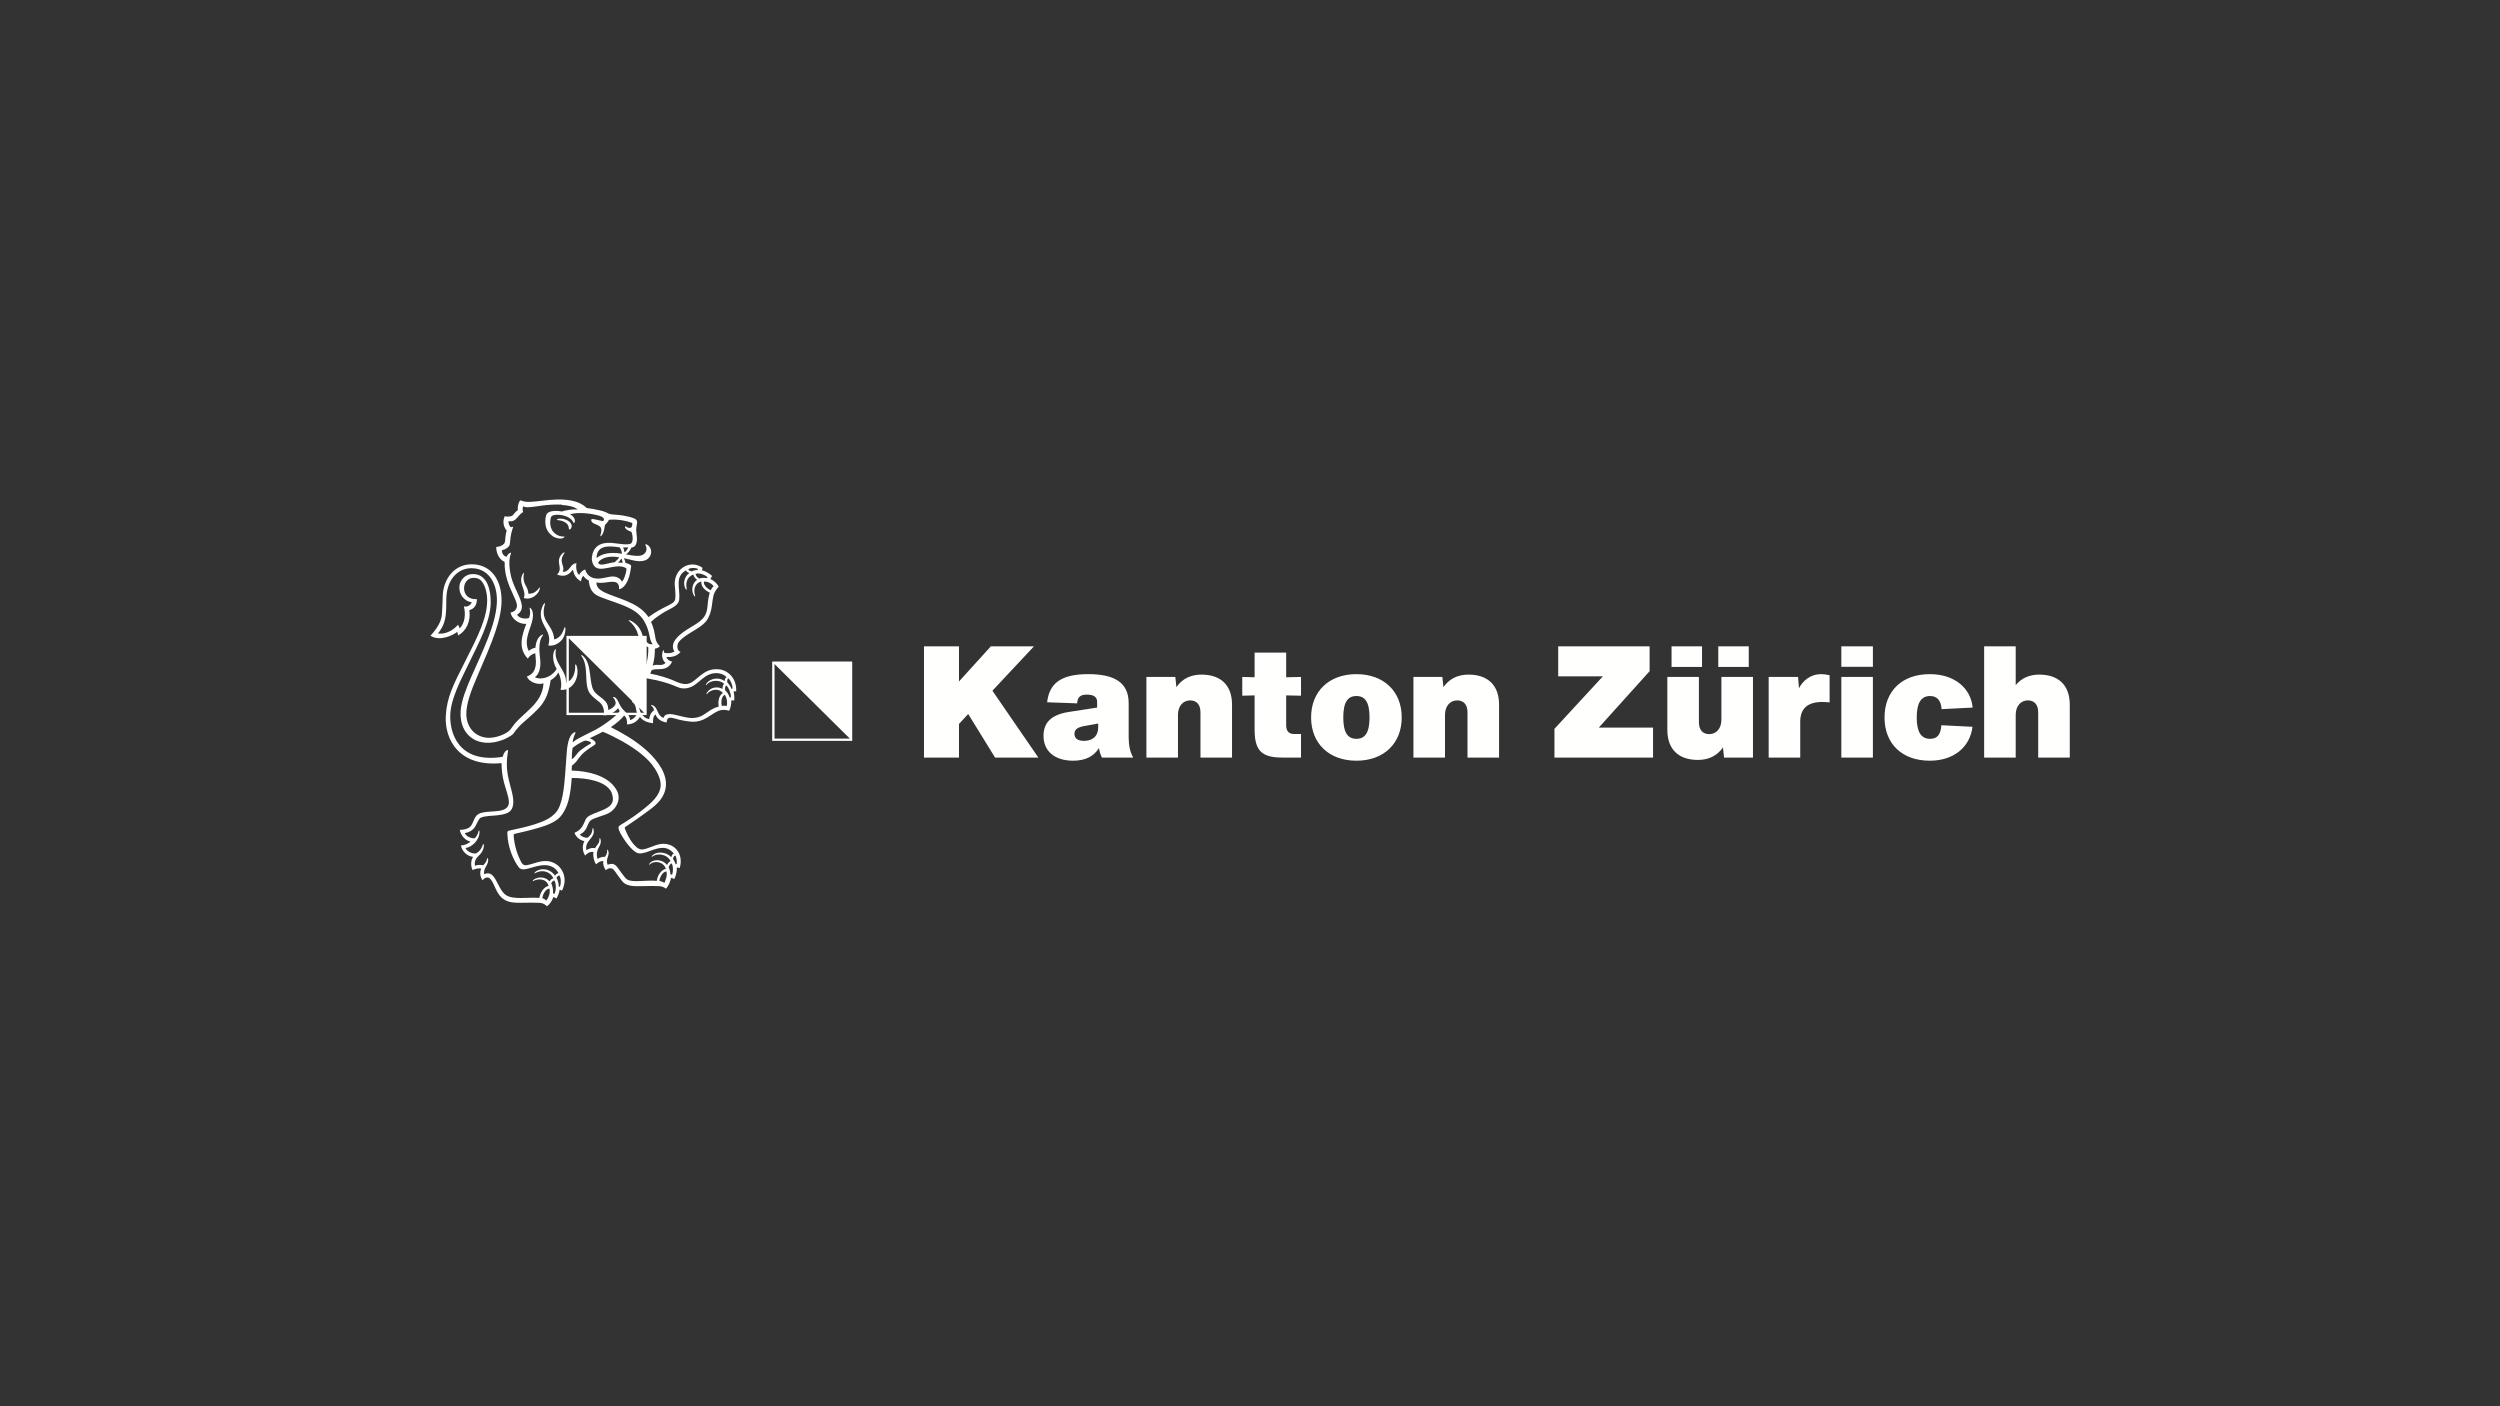 <?xml version="1.0" encoding="UTF-8"?><svg id="a" xmlns="http://www.w3.org/2000/svg" viewBox="0 0 320 180"><rect x="0" y="0" width="320" height="180" fill="#333333" stroke="none"/><path d="M82.74,91.53v-10.13h-10.23l10.23,10.13Z" fill="#fffffe" fill-rule="evenodd"/><path d="M72.51,91.53h10.23v-10.13h-10.23v10.13ZM72.81,91.23h9.64v-9.54h-9.64v9.54Z" fill="#fffffe" fill-rule="evenodd"/><path d="M109.07,94.83v-10.13h-10.23l10.23,10.13Z" fill="#fffffe" fill-rule="evenodd"/><path d="M98.84,94.83h10.23v-10.13h-10.23v10.13ZM99.14,94.54h9.64v-9.54h-9.64v9.54Z" fill="#fffffe" fill-rule="evenodd"/><path d="M69.42,114.97c.19.06.39.17.49.32.24-.28.57-.94.42-1.55-.45,0-.86.69-.91,1.24ZM70.57,113.09c.17.33.26.9.21,1.26.06,0,.14.03.21.06.14-.34.28-1.17-.03-1.71-.15.02-.36.18-.4.39ZM71.67,113.51c.18-.53.13-1.17-.06-1.43-.05-.06-.33.09-.37.28.15.26.3.79.28,1.12.05,0,.1,0,.15.03ZM84.42,112.77c.25.04.49.14.62.23.12-.2.43-1.01.25-1.46-.51.05-.89.87-.88,1.23ZM85.58,111c.13.22.23.66.24.94.07,0,.15,0,.21.02.18-.54.12-1.2-.06-1.44-.11-.04-.3.25-.39.48ZM86.61,110.61c.06-.3,0-.87-.16-1.08-.11-.07-.25.14-.31.4.13.19.29.48.33.68.05,0,.09,0,.15,0ZM74.9,94.79c-.71.26-1.6.86-1.63,1.02-.06.39-.08.95-.08,1.37.46-.26.6-.74,1.12-1.15.94-.73,1.4-.84,1.35-.94-.11-.2-.55-.29-.75-.29ZM85.09,108.54c-1.42-.15-2.78,1.11-3.68.56-.41-.25-.95-.83-1.35-1.41-.25-.36-.96-1.4-.89-1.82.03-.17.31-.3.8-.61.86-.54,1.64-1.08,2.36-1.66.88-.7,2.22-1.76,2.24-3.13,0-.94-.62-1.97-1.11-2.6-.87-1.11-2.35-2.16-3.78-2.97-.62-.35-1.79-.95-2.52-1.24-.72.4-1.07.51-1.67.83.44.18.81.46.74.7-.05.15-.16.18-.69.53-.31.21-.69.5-.87.66-.39.36-.61.75-.94,1.14-.2.24-.33.32-.53.48,0,.2-.01.38-.03.63,2.32.06,4.41.73,5.42,2.01.14.18.37.5.46.74.45,1.2-.32,2.17-.96,2.6-.64.42-2.11.68-2.52,1.06-.32.3-.35.83-.73,1.3-.17.21-.37.34-.61.47.13.24.62.45.98.42.14-.13.27-.22.42-.44.11-.16.2-.42.2-.71,0-.07.1-.15.15.09.23,1.19-1.17,1.33-.92,2.66.26-.17.67-.37,1.11-.26.11-.23.27-.37.4-.57.08-.12.17-.31.16-.65,0-.09.11-.12.16.18.14.86-.78,1.08-.4,2.43.25-.21.61-.3.96-.29.09-.19.31-.39.26-.82-.01-.1.09-.19.17.13.15.64-.39.88-.11,1.71.97-.39,1.21.3,1.64.85.24.31.57.81.82,1,.65.49,2.47.07,3.84.21.09-.74.57-1.4,1.16-1.54-.28-.92-1.5-1.14-2.11-.52-.09.09-.03-.15.14-.3.58-.48,1.62-.34,2.13.33.1-.25.3-.47.45-.48-.43-.91-1.7-1.12-2.39-.56-.05.04-.07-.08.12-.24.54-.47,1.69-.43,2.36.28.05-.26.18-.45.32-.45-.19-.3-.7-.68-1.16-.72ZM92.74,88.93c-.44.29-.44.98-.36,1.42.23-.04.42-.03.63.03.14-.46,0-1.19-.26-1.45ZM93.56,89.25c0-.52-.28-1.25-.59-1.51-.15.02-.18.38-.16.61.3.25.49.62.59.93.06-.01.12-.03.17-.03ZM93.1,87.35c.21.22.43.54.53.82.03,0,.09-.02.13-.02.03-.37-.21-1.03-.52-1.3-.13-.04-.18.33-.15.5ZM91.34,75.04c-.3-.46-.91-.63-1.23-.6-.11.45.47.96.87,1.11.13-.29.25-.43.36-.5ZM90.56,73.88c-.28-.27-1-.6-1.52-.43-.04.21.25.49.46.61.25-.09.61-.14,1-.05.02-.04.04-.08.06-.13ZM87.69,75.28c-.19-.52-.16-.91.05-1.36.1-.22.34-.47.5-.59-.28-.06-.38-.2-.42-.33-1.52.8-.73,2.36-.88,3.74-.1.86-1.2,1.17-1.93,1.62-.63.39-1.24.8-1.67,1.24.78,1.83.25,2.24,1.12,3.12-.15.18-.43.3-.63.3-.01.78-.08,1.48-.28,2.17.64-.26,1.11.17,1.65-.34-.49-.37-.51-1.05-.38-1.44.07-.22.17-.19.17-.13,0,.11.01.21.04.28.28.07.89.1,1.29-.16-.68-1.15.62-2.17,1.61-2.81.68-.44,1.67-.93,2.16-1.58.66-.88.34-1.84.76-3.14-.5-.25-1.16-.73-1.08-1.43-.52.07-1.14.71-.8,1.79.06.19-.06.13-.17-.04-.43-.8-.05-1.71.44-1.97-.27-.17-.5-.51-.47-.69-.79.29-1.04.97-.87,1.87.03.13-.09.14-.18-.12ZM89.34,72.82c-.28-.13-.82-.2-1.18,0-.12.1.03.25.37.32.27-.13.55-.18.78-.19,0-.06,0-.08.02-.14ZM79.54,71.51s-.05.05-.1.12c-.06.1-.17.25-.33.38.15,0,.44.01.57.04.02-.2-.1-.52-.14-.54ZM76.56,72c.18.6,1.26.03,2.11-.03.27-.22.47-.44.58-.63-1.03-.2-2.17-.07-2.69.66ZM79.76,70.07c.08.19.14.4.15.48.01.08,0,.16.05.13.15-.07.4-.4.44-.63-.18.03-.49.03-.64.02ZM76.36,71.43c.71-.58,1.74-.8,3.25-.55-.01-.26-.16-.63-.28-.81-1.51-.25-2.94-.27-2.97,1.35ZM71.96,64.59c-2.26-.07-3.05.28-4.44.34-.27,0-.48-.08-.56-.11-.07.15-.09.53,0,.72-.76.45-.85,1.33-1.86,1.17-.06.27.11.65.3.78.1-.04.32-.11.28-.01-.41,1.14-.33,1.63-.43,2.2-.06.34-.55.66-1,.75-.03.3.16.76.59.83.26-.52.64-.6.57-.44-.11.26-.2.73-.21,1.07-.03,1.13.26,2.26.63,3.1.71,1.63,1.58,2.93.36,3.69.16.38.95.64,1.53.41.24-.63.09-1.1.06-1.25-.01-.05.04-.07.1-.02.36.3.38.88.31,1.34-.18,1.22-1.24,2.73-.51,4.16.22-.2.55-.36.86-.42.05-.74.29-1.27.72-1.58.26-.18.3-.07.23,0-.54.65-.5,1.87-.36,2.96.18,1.37-.26,2.17-.67,2.39.51.32,1.36.13,1.79-.1.32-.16.82-.57,1-.95-.48-.82-.51-1.59-.39-2.08.1-.41.33-.55.29-.35-.31,1.72,1.35,2.51,1.31,4.19.86-.28,1.23-1.31,1.16-2.27.02-.13.12-.06.17.07.49,1.37-.4,3.29-2.04,3.12.23-.81-.04-1.76-.28-2.23-.21.43-.61.79-.99,1-.05.43-.15.8-.22,1.11-.27,1.13-.75,1.91-1.46,2.63-1.55,1.57-2.12,1.7-3.13,3.15-.22.22-.89.58-1.28.73-3.06,1.19-5.63-.43-5.43-3.68.08-1.31.77-3.02,1.32-4.27,1.6-3.63,3.12-6.67,3.31-9.44.16-2.28-.83-4.55-3.23-4.57-1.63-.02-3.19,1.3-3.23,3.95-.02,1.56.02,2.74-.66,3.81-.14.23-.21.34-.41.59.93.15,1.92-.37,2.57-1.11.06.11.16.29.2.46.69-.65.8-1.86.54-2.82.45.13.85-.14,1.02-.52-1.04-.14-1.73-1.11-1.57-2.18.1-.63.66-1.32,1.43-1.41,2-.23,2.58,1.77,2.56,3.67-.04,2.41-1.51,5.07-2.81,7.77-1.05,2.17-2.24,4.38-2.36,6.44-.13,2.29.93,6.39,6.68,5.5.23-.67.52-.92.69-.85.06.03.01.13-.02.35-.1.71-.14,1.15-.1,1.9.07,1.48.72,2.97.8,4.04.12,1.69-.76,1.89-2.16,2.05-.59.07-1.47.05-2,.3-.31.15-.52.91-.82,1.3-.3.38-.71.57-1.21.67.15.38.67.66,1.24.67.2-.15.43-.51.52-.94.02-.09.13-.15.12.18-.03.89-.86,1.86-1.79,2,.17.43.83.75,1.34.69.4-.21.72-.59.87-1.13.04-.15.14-.08.13.12-.01.53-.29.97-.65,1.3-.37.33-.6.78-.48,1.29.24-.12.71-.14,1.05-.07.18-.16.43-.44.5-.84.02-.13.16-.1.14.21-.06.74-.67,1.08-.51,1.78,1.47-.69,1.63,1.88,2.77,2.66.94.64,2.7.26,4.29.37.11-.69.56-1.4,1.18-1.54-.27-.99-1.43-.95-1.96-.61-.12.08-.08-.08.05-.18.65-.47,1.58-.33,2.03.22.11-.2.32-.37.5-.4-.46-.95-1.55-1.13-2.35-.65-.14.09-.1-.11.15-.26.95-.55,1.95-.12,2.4.58.09-.15.29-.33.44-.32-.26-.61-.94-1.05-1.8-1.03-1.5.03-2.75,1.01-3.3.25-.62-.86-1.38-2.42-1.44-4.29,0-.16,0-.31.15-.36,1.16-.26,2.25-.48,3.23-.79,1.05-.34,2.1-.7,2.85-1.57.8-.93,1.02-3.03,1.16-4.73.07-.81.15-2.02.21-2.91.1-1.43.41-2.34.97-2.6.14-.07.22,0,.1.2-.14.24-.26.68-.32,1.08.25-.2.58-.41.8-.53.74-.4,1.24-.61,2.05-1.04.78-.4,1.53-.94,2.08-1.37.35-.27.76-.6,1.11-1.07-.09-.11-.18-.26-.22-.37-.4.53-1.22.97-1.86.92.17-.53-.03-1.28-.48-1.65-.5-.41-.81-.63-1.13-.98-1.05-1.14-.15-3.54-1.23-4.99-.08-.15.09-.11.26.06.63.59.75,1.49.87,2.4.1.68.14,1.49.46,2,.58.91,1.91,1.1,1.85,2.47.42-.11.94-.51.96-.87-.02-.16-.1-.53-.33-.7-.05-.04-.02-.12.15-.07.31.1.47.48.6.76.14.3.29.58.51.82.38.44.85.66.92,1.37.35-.11.83-.47.87-.94-.19-.53-.07-1.03-.62-1.39-.07-.05-.04-.17.26-.05.71.29.6,1.13.95,1.59.23.31.5.56.97.67.05-.43.23-.89.62-1.14-.04-.24-.07-.38-.35-.59-.07-.06-.06-.17.25-.02.64.32.45,1.23,1.31,1.59.24-.75,1.17-.49,2.05-.27.44.11.98.24,1.45.27,1.75.08,2.04-1.08,3.57-1.45-.11-.76.05-1.45.54-1.74-.64-.75-1.7-.37-2.06.15-.08.1-.07-.08.05-.25.46-.69,1.39-.76,1.96-.43-.01-.24.08-.62.23-.63-.42-.47-1.64-.66-2.31.14-.08.09-.06-.08.04-.22.48-.66,1.58-.84,2.32-.29,0-.15.07-.48.25-.49-.31-.37-.94-.58-1.55-.52-1.76.17-2.24,2.1-4.14,1.94-.44-.04-.86-.31-1.71-.6-.44-.15-.99-.3-1.49-.42-1.36-.31-2.62-.33-3.32-1.24-.24-.3-.44-.67-.52-1.22-.04-.25.06-.36.13-.2.42.81.85,1.56,1.88,1.76.42-.8.74-2.15.69-3.33-.45-.2-.45-.4-.59-.46.06.89-.27,1.82-.56,2.1-.13-.84-.83-1.45-1.55-1.65-.09-.02-.1-.17.29-.15.26.02.89.18,1.16.54.25-.86.1-1.67-.21-2.45-.17-.42-.56-.98-1-1.3-.1-.07-.06-.18.26-.02.8.41,1.42,1.21,1.56,2.33.42.25.6.79,1.2.64-.51-.57-.26-1.51-1.06-2.89-.43-.73-1-1.26-1.96-1.73-1.19-.58-2.62-.98-3.54-1.35-.96-.38-1.49-.8-1.62-2.17-.32-.14-.51-.35-.7-.59-.18.15-.28.48-.29.7-.62-.3-.96-.93-1.02-1.47-.2.03-.59,1.14-2.04.61.86-.89-.32-1.59.61-2.64.17-.21.44-.27.32-.11-.84,1.2.17,1.61-.22,2.39.92.09.97-1.11,1.77-1.09-.11.53.01,1.25.34,1.48.19-.34.43-.56.78-.69.16.66.62,1.01,1.2,1.13.86.19,1.84-.32,2.54-.22.43.06.81.31.96.66.35-.34.68-1.64.54-1.73-1.38-.85-3.61.97-4.26-.57-.12-.27-.17-.62-.12-.93.19-1.24,1.03-1.85,2.52-1.74.66.05,2.09.35,2.48.07.32-.23.23-1.11.04-1.5-.39-.1-.83-.36-.81-.64.02-.25.26.28.77.12.14-.06.22-.58.13-.61-.83-.31-1.96-.5-2.97-.39-.15.44-.5.49-.53.83-.05.58-.24,1.07-.49,1.26-.1.06-.09-.03-.03-.22.07-.23.15-.61.04-.84-.23-.5-1.21-.43-1.24-.98-.01-.22.12-.2,1.09.03.41.09.45.1.51-.02.16-.36-.4-.55-.89-.67-1.48-.35-2.85-.31-3.43-.09.59.28.74.83.55,1.09-.13.17-.04-.27-.69-.67-.72-.43-1.99-.5-2.24-.15-.14.19-.18.77-.14,1.04.07.45.22.89.72,1.23.69.46,1.16.2,1.09.35-.15.31-1.05.27-1.58-.15-.44-.35-.76-.8-.85-1.45-.06-.46,0-1.15.21-1.4.29-.34,1.1-.41,1.87-.26.61-.19,1.43-.3,2.05-.26-.44-.36-1.3-.55-2.07-.57ZM80.8,70.13c-.15.31-.41.7-.7.83.45.08,1.21.24,1.77.18.7-.08,1.12-.72.75-1.37-.03-.05-.01-.18.16-.08.87.46.69,1.72-.22,2.04-.86.31-1.94-.15-2.7-.28.11.2.19.46.21.6.21.06.74.21.72.4-.08.59-.19,1.31-.44,1.85-.22.49-.62,1.06-1.11,1.12.1-1.7-1.81-.53-2.89-.88-.1,1.21,1.81,1.53,3.86,2.39,1.06.45,2.1,1.01,2.8,2.06.81-.61,1.49-.97,2.56-1.51.4-.2.77-.39.85-.76.06-.3.03-1.09-.03-1.56-.32-2.35,1.99-3.65,3.55-2.46-.04.07-.09.18-.1.29.48.12.99.43,1.32.74-.1.12-.18.24-.23.38.39.17.89.58,1.06,1-.19.17-.42.51-.5.68-.29.6-.29,1.37-.42,2.06-.11.6-.35,1.27-.73,1.72-.85.99-2.58,1.54-3.44,2.58-.29.36-.29,1.12.21,1.3-.48.6-1.29.7-1.81.63.09.38.52.59.74.61-.73,1.44-2.01.72-2.64,1.11-.06.19-.11.3-.16.43,1.06.18,2.18.55,2.82.81.56.23,1.41.72,2.2.43.48-.18.94-.67,1.38-1,.58-.44,1.23-.93,2.45-.79,1.09.13,2.24,1.15,2.14,2.82-.12-.02-.23-.02-.32,0,.05.26.12.82.07,1.16-.16-.02-.29-.01-.38,0,.03.31-.06.94-.27,1.32-.31-.1-.78-.18-1.19-.05-1.15.37-1.91,1.59-3.73,1.44-.43-.04-.98-.13-1.41-.23-.41-.09-.99-.31-1.27-.27-.33.05-.35.26-.41.61-.81-.13-1.28-.58-1.4-1.03-.36.25-.33.71-.33,1.12-.69-.06-1.33-.32-1.68-.81-.25.5-.9.98-1.66.96.05-.31,0-.82-.35-1.14-.46.56-.97.98-1.71,1.5,1.38.69,2.94,1.58,4.29,2.73,1.23,1.04,2.68,2.69,2.76,4.37.08,1.81-1.23,2.86-2.29,3.63-1.04.77-1.91,1.38-2.91,2.04-.09.06-.09.11-.06.18.24.69.6,1.36.99,1.87.23.29.68.81,1.13.83.69.02,1.68-.6,2.47-.7,1.73-.22,2.99,1.22,2.43,3.09-.11-.06-.26-.08-.36-.07.02.56-.17,1.15-.33,1.47-.14-.09-.3-.14-.41-.16-.09.46-.34,1.08-.66,1.39-.23-.2-.59-.3-.8-.32-2.46-.1-3.6.22-4.48-.34-.28-.18-.59-.66-.84-.99-.26-.34-.55-.87-.83-.94-.34-.08-.56.05-.74.23-.24-.31-.4-.77-.33-1.16-.32-.08-.7.19-.92.4-.27-.36-.42-1.02-.34-1.57-.43-.1-.84.19-1.07.45-.42-.68-.33-1.42-.08-1.84-.58-.12-1.08-.51-1.28-1.07.98-.41,1.12-1.04,1.44-1.73.43-.92,3.16-1.02,3.45-2.31.09-.41-.05-.95-.19-1.22-.73-1.35-3.06-1.77-5.05-1.76-.08,1.12-.2,2.07-.42,2.9-.21.78-.56,1.52-1.05,2.07-.65.72-1.8,1.13-2.84,1.43-1.04.31-1.96.51-3.06.77-.18.02.09,1.87.65,3.07.31.65.42,1,.97.92.68-.1,1.61-.56,2.48-.53,1.76.06,2.99,1.91,2.02,3.8-.11-.07-.2-.11-.29-.13-.07.43-.25.85-.42,1.13-.15-.1-.26-.15-.39-.19-.17.53-.52.98-.82,1.18-.22-.22-.52-.42-.94-.44-2.65-.1-3.8.29-4.88-.68-.35-.32-.63-.84-.86-1.37-.45-1.04-.81-1.6-1.58-.85-.32-.48-.36-1.08-.15-1.47-.35-.11-.82.04-1.1.18-.28-.49-.24-1.29.06-1.69-.73-.07-1.42-.67-1.56-1.47.42.01.94-.21,1.23-.49-.68-.14-1.22-.72-1.38-1.5.45,0,.96-.1,1.24-.32.64-.5.44-1.5,1.44-1.83,1.2-.4,3.54.14,3.61-1.34.03-.62-.43-1.8-.62-2.54-.21-.78-.32-1.6-.32-2.51-5.53.52-7.3-3.1-7.14-6.04.13-2.4,1-4.07,2.41-6.84,1.73-3.41,2.99-5.87,2.88-8.22-.05-1.07-.45-2.33-1.25-2.55-1.54-.43-2.12,1.3-1.38,2.19.25.3.74.52,1.32.46.02.79-.39,1.28-.96,1.41.2,1.45-.4,2.68-1.45,3.25-.01-.17-.06-.3-.1-.46-.75.58-2.37,1.2-3.43.49.31-.35.47-.53.67-.81.41-.56.76-1.23.8-2.01.05-.81.09-1.6.1-2.26.05-2.08,1.45-4.24,4.02-4.05,2.16.16,3.39,1.91,3.5,4.25.13,2.7-1.25,5.8-3.12,10.13-.74,1.72-1.43,3.51-1.38,4.89.07,1.7,1.22,2.88,2.83,2.93.99.02,2.2-.45,2.72-.96.07-.07.14-.17.42-.55,1.23-1.7,3.76-2.79,3.91-5.46-.85.26-1.94-.26-2.12-.88.76-.28,1.3-.88,1.11-2.44-.01-.15-.03-.35-.04-.53-.42.07-.76.36-.96.68-1.37-1.4-.66-3.19-.2-4.44-1.06.05-1.9-.75-2.01-1.46.51-.07.83-.44.82-.88,0-.37-.27-.92-.47-1.36-.58-1.25-1.14-2.52-1.11-4.23-.76-.35-1.09-1.23-1.07-1.92.65-.05,1.11-.35,1.13-.76.02-.33.07-.94.21-1.34-.25-.24-.64-.97-.26-1.83.28.06.71.08.97-.07.11-.06.34-.46.72-.73-.06-.27,0-.86.3-1.24.19.08.49.16.78.19,1.28.13,4.32-.77,6.57.07.47.18.87.44,1.16.73.45.05,1.01.14,1.56.27,1.1.24,1.08.44,1.49.52.17.03.63.06,1.09.1.49.04,1.91.3,2.19.6.26.27,0,.76,0,1.3.01.5.26,1.37-.08,1.96-.11.19-.33.29-.54.32ZM73.15,67.48c-.07.31-.34.39-.34.16,0-.67-.71-1.01-1.45-1.07-.2-.02,0-.16.21-.18.71-.07,1.74.38,1.59,1.09ZM67.06,73.42c-.25,1.42.53,1.51.57,2.56.52.1,1.09-.28,1.4-.76.05-.08.1,0,.06.18-.19.73-1.13,1.46-2.05,1.14.41-.96-.78-1.88-.14-3.05.13-.23.19-.18.17-.07ZM69.63,77.27c.08-.1.16-.07.13.03-.71,2.36,1.04,2.52,1.18,4.55.73-.19,1.06-.78,1.3-1.48.06-.19.15-.08.14.17-.03.52-.17.95-.34,1.2-.3.45-.99,1.02-1.86.88.55-1.77-.95-2.43-.96-4.02,0-.37.15-1.02.42-1.33ZM78.95,81.52c-.06-.08-.06-.24.25.05,1.42,1.29.02,3.54.98,4.65-1.31.51-2.57-.39-2.71-1.16-.07-.38.2.13.57.36.3.2.89.4,1.2.33-.37-1.38.77-2.56-.29-4.24Z" fill="#fffffe" fill-rule="evenodd"/><path d="M127.37,96.97h5.54l-5.88-8.56,5.32-5.68h-5.52l-4.08,4.5v-4.5h-4.48v14.24h4.48v-4.3l1.18-1.28,3.44,5.58ZM145.05,96.97c-.42-.72-.58-1.64-.58-2.6v-4.36c0-2.68-1.86-3.72-5.18-3.72-3.58,0-4.98,1.24-5.26,3.6l3.84.14c.06-.84.44-1.12,1.26-1.12.94,0,1.3.36,1.3.92v.74l-3.62.56c-2.46.38-3.24,1.54-3.24,3.06,0,2.04,1.54,3.18,3.78,3.18,1.56,0,2.64-.54,3.32-1.62.08.54.22.9.38,1.22h4ZM138.75,94.83c-.78,0-1.22-.3-1.22-.9,0-.54.36-.84,1.28-1l1.76-.32v.46c0,1.32-.9,1.76-1.82,1.76ZM153.8,86.35c-1.38,0-2.46.52-3.22,1.6l-.14-1.3h-3.7v10.32h4.04v-5.48c0-1.1.64-1.84,1.56-1.84.8,0,1.32.52,1.32,1.52v5.8h4.04v-6.78c0-2.5-1.46-3.84-3.9-3.84ZM164.63,89.01l1.9.04v-2.4l-1.9.04v-3.16h-4.04v3.16l-1.58-.04v2.4l1.58-.04v4.36c0,2.72.88,3.6,3.6,3.6h2.34v-3.02h-.9c-.66,0-1-.38-1-1.12v-3.82ZM173.62,97.37c3.5,0,5.8-2.2,5.8-5.54s-2.3-5.54-5.8-5.54-5.8,2.2-5.8,5.54,2.3,5.54,5.8,5.54ZM173.62,94.57c-1.12,0-1.68-.8-1.68-2.74s.56-2.74,1.68-2.74,1.68.8,1.68,2.74-.56,2.74-1.68,2.74ZM187.98,86.35c-1.38,0-2.46.52-3.22,1.6l-.14-1.3h-3.7v10.32h4.04v-5.48c0-1.1.64-1.84,1.56-1.84.8,0,1.32.52,1.32,1.52v5.8h4.04v-6.78c0-2.5-1.46-3.84-3.9-3.84ZM204.65,93.13l6.5-7.22v-3.18h-11.7v3.84h5.72l-6.2,6.72v3.68h12.62v-3.84h-6.94ZM217.86,82.73h-3.9v2.64h3.9v-2.64ZM223.84,82.73h-3.9v2.64h3.9v-2.64ZM220.34,86.65v5.48c0,1.1-.64,1.84-1.56,1.84-.8,0-1.32-.52-1.32-1.52v-5.8h-4.04v6.78c0,2.5,1.46,3.84,3.9,3.84,1.38,0,2.46-.52,3.22-1.6l.14,1.3h3.7v-10.32h-4.04ZM233.13,86.29c-1.48,0-2.4.92-2.86,1.8l-.12-1.44h-3.76v10.32h4.04v-4.6c0-1.64.9-2.52,2.84-2.52.28,0,.6.02.92.06v-3.48c-.42-.1-.76-.14-1.06-.14ZM235.69,85.35h4.04v-2.62h-4.04v2.62ZM235.69,96.97h4.04v-10.32h-4.04v10.32ZM247.02,97.37c3.06,0,5.14-1.74,5.46-4.34l-3.98-.2c-.1,1.22-.54,1.74-1.44,1.74-1.16,0-1.72-.88-1.72-2.74s.56-2.74,1.72-2.74c.88,0,1.4.58,1.46,1.68l3.98-.2c-.24-2.52-2.36-4.28-5.48-4.28-3.6,0-5.8,2.2-5.8,5.54s2.2,5.54,5.8,5.54ZM261.03,86.35c-1.26,0-2.26.44-3.02,1.34v-4.96h-4.04v14.24h4.04v-5.48c0-1.1.64-1.84,1.56-1.84.8,0,1.32.52,1.32,1.52v5.8h4.04v-6.78c0-2.5-1.46-3.84-3.9-3.84Z" fill="#fffffe"/></svg>